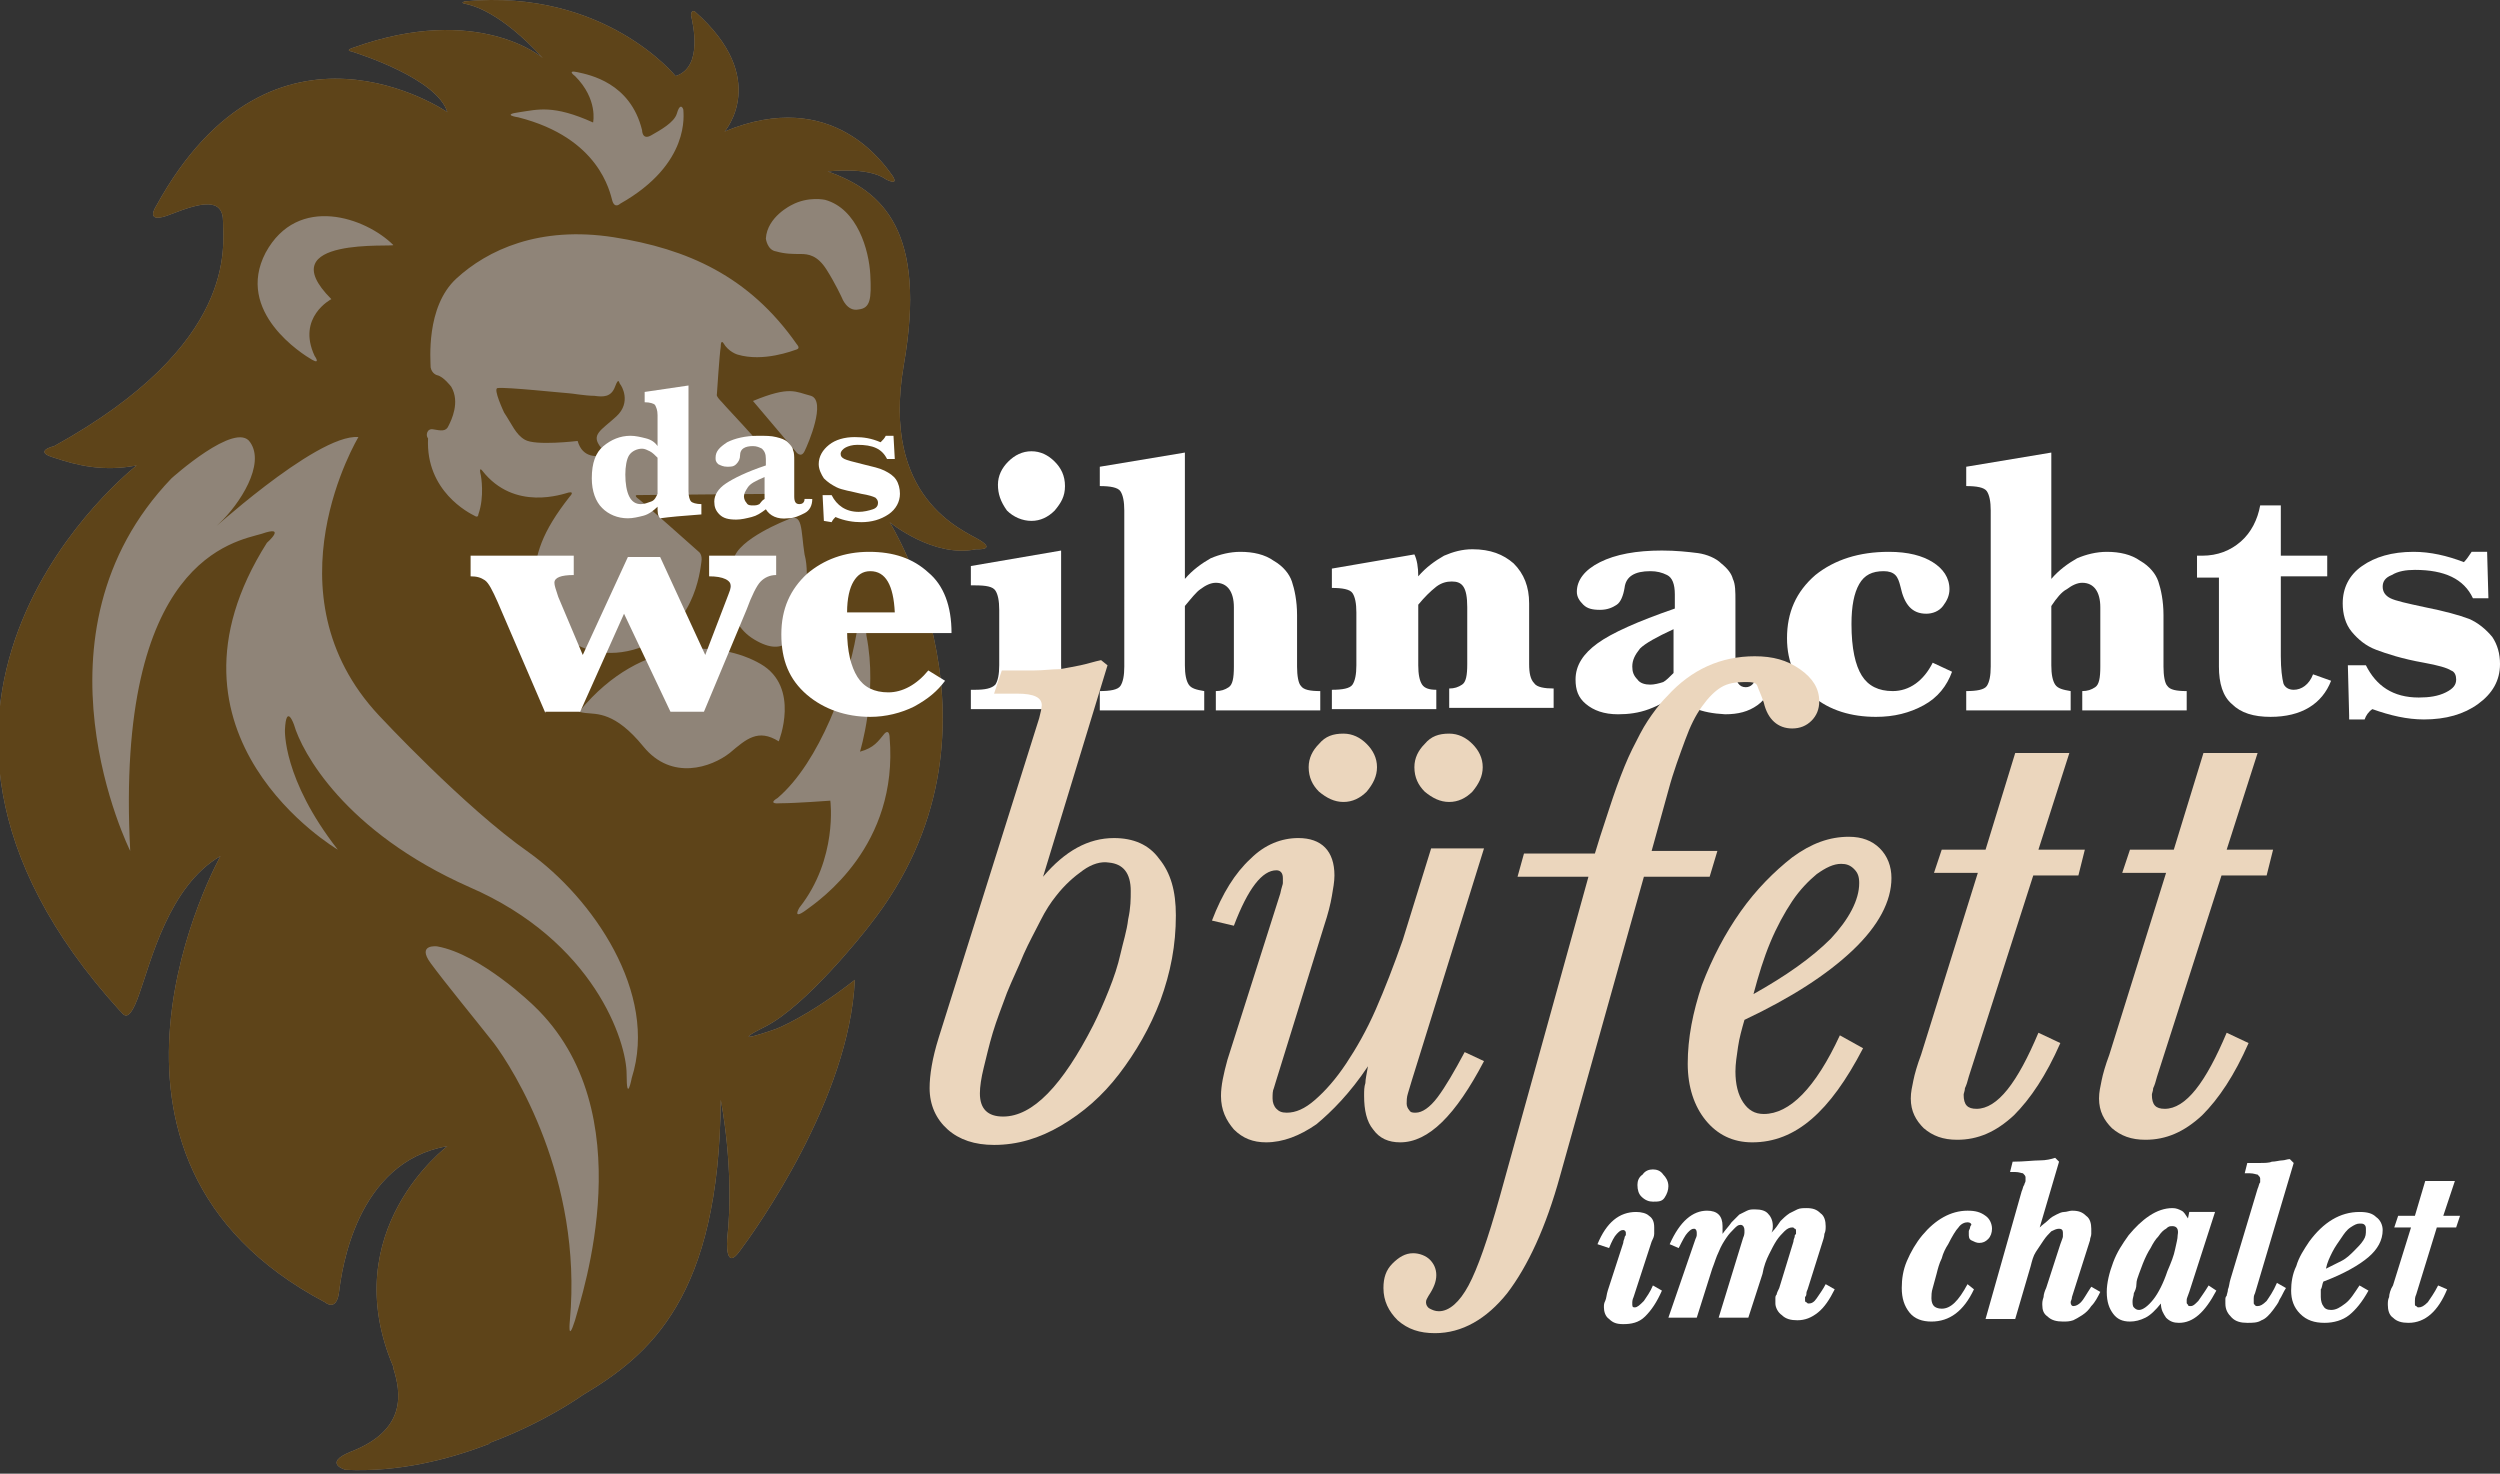 <svg xmlns="http://www.w3.org/2000/svg" xmlns:xlink="http://www.w3.org/1999/xlink" id="Ebene_1" x="0px" y="0px" width="193.9px" height="114.3px" viewBox="0 0 193.9 114.3" style="enable-background:new 0 0 193.9 114.3;" xml:space="preserve"><rect x="0" y="0" width="193.9" height="114.3" fill="#333333" stroke="none"/> <style type="text/css"> .st0{opacity:0.5;} .st1{fill:#EBD6BD;} .st2{fill:#895500;} .st3{fill:#FFFFFF;} </style> <g class="st0"> <g> <path class="st1" d="M76,41.9c-1.3-0.8-7.7-3.2-5.9-13.6c1.8-10.3-1.6-13.5-5.9-15c0,0,3.1-0.4,4.5,0.6c0,0,1.1,0.6,0.5-0.3 c-0.6-0.8-4.6-6.9-13-3.4c0,0,3.6-4.1-2.3-9.3c0,0-0.3-0.2-0.3,0.3c0.1,0.5,1,4-1.2,4.7c0,0-5.5-6.8-16.3-5.8c0,0-0.5,0.1,0,0.2 s2.7,0.6,6,4.2c0,0-5-4.3-14.7-0.8c0,0-0.7,0.2-0.1,0.3c0.6,0.2,6.6,2.1,7.4,4.7c0,0-13.5-9.3-22.6,7.3c0,0-1,1.5,1.2,0.6 c2.3-0.9,4-1.3,4,0.6c0,1.9,1.2,9.5-13.1,17.4c0,0-1.7,0.4,0,0.9c1.8,0.6,3.8,1.1,6.4,0.6c0,0-23.3,18.1-1.3,42.3 c0.2,0.1,0.6,1.3,1.5-1.3c0.9-2.5,2.3-8.4,6.3-10.7c0,0-13.1,23.4,8.1,34.6c0,0,0.9,0.8,1.1-0.8s1.3-10.1,8.4-11.3 c0,0-8.7,6.5-4.2,17.1c0,0,0,0.1,0,0.1c0.6,1.9,1.1,4.8-3.3,6.5c-2.2,0.9-0.4,1.4-0.4,1.4c4.1,0.2,8-0.8,11.1-2c0,0,0,0,0,0 l0.1-0.1c4.3-1.6,7.2-3.7,7.2-3.7c5.2-3.1,10.6-7.6,10.7-22.9c0,0,1.1,5.4,0.5,10.8c0,0-0.2,2.6,1,0.9c1.2-1.6,8.5-11.8,8.9-21 c-3.7,2.9-6.1,3.8-6.1,3.8s-4.2,1.5-0.8-0.2c3.1-1.6,7.5-7.1,8.1-7.9C79.2,56.8,69,40.5,69,40.5s3.4,2.8,6.7,2.1 C75.7,42.6,77.3,42.7,76,41.9z"></path> </g> <g> <path class="st2" d="M40.7,34.1c0.8,0.5,4.1,0.1,4.1,0.1c0.4,1.4,1.6,1.2,2,1.1c0.5-0.1-0.2-0.6-0.2-0.6c-0.8-1,0-1.3,1.2-2.4 c1.2-1.1,0.4-2.4,0.3-2.5C48,29.7,48,29.2,47.7,30c-0.3,0.8-0.9,0.8-1.6,0.7c-0.7,0-1.8-0.2-2-0.2c-0.2,0-4.9-0.5-5.5-0.4 c-0.4,0,0.5,1.9,0.5,1.9C39.7,32.9,40,33.7,40.7,34.1z"></path> <path class="st2" d="M76,41.9c-1.3-0.8-7.7-3.2-5.9-13.6c1.8-10.3-1.6-13.5-5.9-15c0,0,3.1-0.4,4.5,0.6c0,0,1.1,0.6,0.5-0.3 c-0.6-0.8-4.6-6.9-13-3.4c0,0,3.6-4.1-2.3-9.3c0,0-0.3-0.2-0.3,0.3c0.1,0.5,1,4-1.2,4.7c0,0-5.5-6.8-16.3-5.8c0,0-0.5,0.1,0,0.2 s2.7,0.6,6,4.2c0,0-5-4.3-14.7-0.8c0,0-0.7,0.2-0.1,0.3c0.6,0.2,6.6,2.1,7.4,4.7c0,0-13.5-9.3-22.6,7.3c0,0-1,1.5,1.2,0.6 c2.3-0.9,4-1.3,4,0.6c0,1.9,1.2,9.5-13.1,17.4c0,0-1.7,0.4,0,0.9c1.8,0.6,3.8,1.1,6.4,0.6c0,0-23.3,18.1-1.3,42.3 c0.2,0.1,0.6,1.3,1.5-1.3c0.9-2.5,2.3-8.4,6.3-10.7c0,0-13.1,23.4,8.1,34.6c0,0,0.9,0.8,1.1-0.8s1.3-10.1,8.4-11.3 c0,0-8.7,6.5-4.2,17.1c0,0,0,0.1,0,0.1c0.6,1.9,1.1,4.8-3.3,6.5c-2.2,0.9-0.4,1.4-0.4,1.4c4.1,0.2,8-0.8,11.1-2c0,0,0,0,0,0 l0.1-0.1c4.3-1.6,7.2-3.7,7.2-3.7c5.2-3.1,10.6-7.6,10.7-22.9c0,0,1.1,5.4,0.5,10.8c0,0-0.2,2.6,1,0.9c1.2-1.6,8.5-11.8,8.9-21 c-3.7,2.9-6.1,3.8-6.1,3.8s-4.2,1.5-0.8-0.2c3.1-1.6,7.5-7.1,8.1-7.9C79.2,56.8,69,40.5,69,40.5s3.4,2.8,6.7,2.1 C75.7,42.6,77.3,42.7,76,41.9z M61.4,15.9c1.3-0.7,2.6-0.4,2.6-0.4c2.5,0.7,3.4,3.9,3.5,5.8c0.1,1.9,0,2.6-0.9,2.7 c-0.9,0.2-1.3-0.9-1.3-0.9s-0.5-1.1-1.2-2.2c-0.7-1.1-1.4-1.2-2-1.2c-0.6,0-1.2,0-1.9-0.2c-0.7-0.1-0.8-1-0.8-1 C59.5,16.8,61.4,15.9,61.4,15.9z M62.4,35c-0.3,0.6-0.7,0-0.7,0l-3.3-3.9c2.9-1.2,3.3-0.7,4.5-0.4C64.1,31.1,62.7,34.4,62.4,35z M61.9,48.4c-0.3,0.8-0.9,2.7-3.4,1.2s-1.9-4.6-1.6-6.2c0.3-1.6,4.2-3.1,4.2-3.1c1.2-0.6,1,0.8,1.3,2.7 C62.9,44.8,62.2,47.6,61.9,48.4z M40.3,8.7c1.4-0.2,2.6-0.6,5.7,0.8c0,0,0.4-1.8-1.4-3.6c0,0-0.7-0.5,0.2-0.3 c0.9,0.2,4.1,0.8,5,4.5c0,0,0,0.8,0.7,0.4c0.7-0.4,1.8-1,2-1.7s0.4-0.6,0.5-0.3c0,0.3,0.6,4.2-4.9,7.3c0,0-0.4,0.4-0.6-0.2 c-0.2-0.7-1-4.9-7.3-6.5C40.2,9.1,38.8,8.9,40.3,8.7z M33.6,33.3c0.6,0.1,1,0.2,1.2-0.3c0.2-0.4,0.9-1.8,0.2-3 c0,0-0.6-0.8-1.1-0.9c0,0-0.4-0.1-0.5-0.6c0-0.5-0.4-4.7,2-6.9c2.4-2.2,6.4-4.1,12.2-3.2c5.7,0.9,10.5,3,14.2,8.3 c0,0,0.3,0.3,0,0.4s-2.6,1-4.6,0.4c0,0-0.7-0.2-1.1-0.9c0,0-0.2-0.3-0.2,0.3c-0.1,0.6-0.3,3.7-0.3,3.7s-0.1,0.1,0.4,0.6 c0.4,0.5,4.6,4.8,5,6c0,0,0.6,1.1-0.4,1.1c-1.1,0-11.2,0.1-11.2,0.1s-0.2,0,0,0.2c0.2,0.1,4.8,4.2,4.8,4.2s0.3,0.2,0.2,0.8 c-0.1,0.6-0.5,5.5-5.3,6.8c-4.8,1.3-7.8-3-7.7-5.2s0.6-3.9,2.8-6.7c0,0,0.4-0.4-0.1-0.3c-0.4,0.1-4.2,1.5-6.7-1.7 c0,0-0.3-0.4-0.1,0.4c0,0,0.3,1.6-0.2,3c0,0,0,0.3-0.3,0.1c-0.4-0.2-3.8-1.9-3.6-6C33,33.8,33.1,33.2,33.6,33.3z M20.6,19.6 c2.5-4.6,7.8-2.7,9.9-0.6c0.2,0.2-9.7-0.7-4.8,4.2c0,0-2.7,1.4-1.3,4.4c0,0,0.5,0.7-0.2,0.3C23.5,27.5,18.2,24.2,20.6,19.6z M44.6,102.4c-0.6,1.9-0.4,0-0.4,0c1-11-4.4-19.5-5.9-21.5c-1.5-1.9-3.8-4.7-4.9-6.2c-1.1-1.5,0.5-1.3,0.5-1.3 c3.4,0.6,7.5,4.6,7.5,4.6C50,86.2,45.1,100.5,44.6,102.4z M49,83.6c0,0-0.4,2.1-0.4-0.3c0-2.5-2.5-10.3-12.2-14.5 c-9.7-4.3-13-10.5-13.6-12.6c0,0-0.6-1.7-0.7,0.4c0,0-0.2,3.8,4.1,9.3c0,0-15-8.8-5.5-23.8c0,0,1.6-1.4-0.4-0.7 c-2,0.6-11.4,1.9-10.2,24.6c0,0-8.4-16.8,3.2-28.9c0,0,5-4.5,6.1-2.8c1.2,1.7-0.8,4.8-2.4,6.3c-1.6,1.5,7.5-7,10.8-6.7 c0,0-7.3,12.1,1.6,21.6c0,0,6.6,7.1,11.6,10.6C45.9,69.6,51.1,77,49,83.6z M56.6,58.4c-1.4,1.1-4.5,2.2-6.7-0.5 c-2.2-2.7-3.6-2.5-4.5-2.6c-0.8-0.1-0.4-0.2-0.4-0.2c4.8-5.8,10.9-5.4,14-3.6c3.1,1.8,1.4,6,1.4,6C58.8,56.5,57.9,57.3,56.6,58.4z M69,57.2c0.7,8.4-5.4,12.6-6.5,13.4c-1.1,0.8-0.5-0.2-0.5-0.2c3-3.8,2.4-8.3,2.4-8.3s-2.7,0.2-3.8,0.2c-1.2,0.1-0.3-0.4-0.3-0.4 c3.3-2.8,5.5-9.1,6.1-12.6c0.6-3.5,0.8,0,0.8,0c0.9,4.5-0.5,9-0.5,9c1.1-0.3,1.4-0.8,1.9-1.4C69,56.5,69,57.2,69,57.2z"></path> </g> </g> <g> <path class="st3" d="M51,39.3c-0.3,0.3-0.7,0.6-1.1,0.7c-0.4,0.1-0.8,0.2-1.2,0.2c-0.8,0-1.5-0.3-2-0.8s-0.8-1.3-0.8-2.3 c0-1.2,0.3-2,0.9-2.5s1.3-0.8,2.1-0.8c0.4,0,0.8,0.1,1.2,0.2c0.4,0.1,0.7,0.3,0.9,0.6v-2.4c0-0.4-0.1-0.6-0.2-0.8 c-0.1-0.1-0.4-0.2-0.8-0.2v-0.8l3.4-0.5v8.2c0,0.4,0.1,0.7,0.2,0.8c0.1,0.1,0.4,0.2,0.8,0.2v0.8c-1.4,0.1-2.5,0.2-3.2,0.3 C51,40,51,39.7,51,39.3z M51,38.3v-2.8c-0.2-0.2-0.4-0.4-0.6-0.5c-0.2-0.1-0.4-0.2-0.6-0.2c-0.4,0-0.8,0.2-1,0.5 c-0.2,0.3-0.3,0.9-0.3,1.5c0,0.7,0.1,1.3,0.3,1.7c0.2,0.4,0.5,0.6,0.9,0.6c0.3,0,0.5-0.1,0.8-0.2C50.8,38.8,50.9,38.5,51,38.3z"></path> <path class="st3" d="M59.4,39.5c-0.4,0.3-0.7,0.5-1.1,0.6c-0.4,0.1-0.8,0.2-1.2,0.2c-0.6,0-1-0.1-1.3-0.4s-0.4-0.6-0.4-1 c0-0.5,0.3-1,0.9-1.4c0.6-0.4,1.6-0.9,3.1-1.4v-0.5c0-0.4-0.1-0.6-0.3-0.8c-0.2-0.1-0.4-0.2-0.7-0.2c-0.6,0-1,0.2-1,0.7 c0,0.3-0.1,0.5-0.3,0.7c-0.2,0.2-0.4,0.2-0.7,0.2c-0.3,0-0.5-0.1-0.7-0.2c-0.2-0.2-0.2-0.3-0.2-0.5c0-0.5,0.3-0.8,0.9-1.2 c0.6-0.3,1.4-0.5,2.4-0.5c0.6,0,1,0,1.4,0.1c0.4,0.1,0.7,0.2,0.9,0.4c0.2,0.2,0.4,0.4,0.4,0.6c0.1,0.2,0.1,0.5,0.1,0.8v2.8 c0,0.4,0.1,0.6,0.4,0.6c0.2,0,0.4-0.1,0.4-0.4H63c0,0.5-0.2,0.9-0.6,1.1c-0.4,0.2-0.8,0.4-1.3,0.4C60.3,40.3,59.7,40,59.4,39.5z M59.3,38.7V37c-0.7,0.3-1.1,0.5-1.3,0.8c-0.2,0.3-0.3,0.5-0.3,0.7c0,0.2,0.1,0.4,0.2,0.5c0.1,0.2,0.3,0.2,0.5,0.2s0.3,0,0.5-0.1 C59,39,59.1,38.8,59.3,38.7z"></path> <path class="st3" d="M63.9,40.4l-0.1-2h0.7c0.4,0.8,1.1,1.3,2.1,1.3c0.4,0,0.8-0.1,1.1-0.2c0.3-0.1,0.4-0.3,0.4-0.5 c0-0.2-0.1-0.3-0.2-0.4c-0.2-0.1-0.5-0.2-1.1-0.3c-0.8-0.2-1.5-0.3-1.9-0.5s-0.7-0.4-1-0.7c-0.2-0.3-0.4-0.7-0.4-1.1 c0-0.6,0.3-1.1,0.8-1.5c0.5-0.4,1.2-0.6,2-0.6c0.7,0,1.3,0.1,2,0.4c0.2-0.2,0.3-0.3,0.4-0.5h0.6l0.1,1.8h-0.6 c-0.4-0.8-1.1-1.1-2.3-1.1c-0.4,0-0.7,0.1-0.9,0.2c-0.2,0.1-0.4,0.3-0.4,0.5s0.1,0.3,0.3,0.4c0.2,0.1,0.6,0.2,1.4,0.4 c0.8,0.2,1.3,0.3,1.7,0.5c0.4,0.2,0.7,0.4,0.9,0.7c0.2,0.3,0.3,0.7,0.3,1.1c0,0.6-0.3,1.2-0.9,1.6c-0.6,0.4-1.3,0.6-2.1,0.6 c-0.6,0-1.3-0.1-2-0.4c-0.1,0.1-0.2,0.2-0.3,0.4L63.9,40.4L63.9,40.4z"></path> </g> <g> <path class="st3" d="M123.9,96.5c0.7-1.7,1.7-2.5,3-2.5c0.4,0,0.8,0.1,1,0.3c0.3,0.2,0.4,0.5,0.4,0.9c0,0.2,0,0.3,0,0.5 c0,0.2-0.1,0.4-0.2,0.6l-1.4,4.3c-0.1,0.2-0.1,0.4-0.1,0.4c0,0,0,0.1,0,0.2c0,0.2,0.1,0.2,0.2,0.2c0.2,0,0.4-0.2,0.7-0.5 c0.2-0.3,0.5-0.7,0.7-1.2l0.7,0.4c-0.4,0.9-0.8,1.5-1.3,2s-1.1,0.6-1.7,0.6c-0.5,0-0.8-0.1-1.1-0.4c-0.3-0.2-0.4-0.6-0.4-0.9 c0-0.2,0-0.3,0.1-0.5s0.1-0.5,0.2-0.8l1.2-3.7c0-0.2,0.1-0.3,0.1-0.4c0-0.1,0.1-0.2,0.1-0.2c0,0,0-0.1,0-0.1c0,0,0-0.1,0-0.1 c0-0.1-0.1-0.2-0.2-0.2c-0.2,0-0.3,0.1-0.5,0.3c-0.2,0.2-0.4,0.6-0.6,1.1L123.9,96.5z M128.2,90.7c0.3,0,0.6,0.1,0.8,0.4 c0.2,0.2,0.4,0.5,0.4,0.9c0,0.3-0.1,0.6-0.3,0.9s-0.5,0.3-0.9,0.3c-0.3,0-0.6-0.1-0.9-0.4c-0.2-0.2-0.3-0.5-0.3-0.9 c0-0.3,0.1-0.6,0.4-0.8C127.6,90.8,127.9,90.7,128.2,90.7z"></path> <path class="st3" d="M131.5,96.1c0.1-0.2,0.1-0.3,0.1-0.3c0,0,0-0.1,0-0.2c0-0.2-0.1-0.3-0.2-0.3c-0.2,0-0.3,0.1-0.5,0.3 c-0.2,0.2-0.4,0.6-0.7,1.2l-0.7-0.3c0.8-1.8,1.8-2.6,2.9-2.6c0.8,0,1.2,0.4,1.2,1.2c0,0.1,0,0.2,0,0.3s0,0.2,0,0.3 c0.2-0.3,0.5-0.6,0.7-0.9c0.2-0.2,0.4-0.4,0.6-0.6c0.2-0.1,0.4-0.2,0.6-0.3c0.2-0.1,0.4-0.1,0.6-0.1c0.5,0,0.8,0.1,1,0.3 c0.2,0.2,0.4,0.5,0.4,1c0,0.1,0,0.3-0.1,0.5c0.3-0.3,0.5-0.6,0.7-0.9c0.2-0.2,0.4-0.4,0.7-0.6c0.2-0.1,0.4-0.2,0.6-0.3 c0.2-0.1,0.5-0.1,0.7-0.1c0.5,0,0.8,0.1,1.1,0.4c0.3,0.2,0.4,0.6,0.4,1c0,0.2,0,0.4-0.1,0.6c0,0.2-0.1,0.5-0.2,0.8l-1.1,3.5 c-0.1,0.2-0.1,0.3-0.1,0.4c0,0.1-0.1,0.2-0.1,0.2c0,0.1,0,0.1,0,0.1c0,0,0,0.1,0,0.1c0,0.1,0,0.2,0.1,0.2c0.1,0.1,0.1,0.1,0.2,0.1 c0.2,0,0.4-0.1,0.6-0.4c0.2-0.3,0.5-0.7,0.7-1.1l0.7,0.4c-0.4,0.8-0.8,1.4-1.3,1.8c-0.5,0.4-1,0.6-1.6,0.6c-0.5,0-0.9-0.1-1.2-0.4 c-0.3-0.2-0.5-0.6-0.5-0.9c0-0.1,0-0.2,0-0.2c0-0.1,0-0.1,0-0.2c0-0.1,0-0.2,0.1-0.3c0-0.1,0.1-0.3,0.2-0.5l1.1-3.6 c0-0.2,0.1-0.3,0.1-0.4c0-0.1,0-0.1,0.1-0.2c0,0,0-0.1,0-0.1c0,0,0-0.1,0-0.1c0-0.1,0-0.2-0.1-0.2c-0.1-0.1-0.1-0.1-0.2-0.1 c-0.2,0-0.4,0.1-0.6,0.3c-0.2,0.2-0.4,0.4-0.6,0.7c-0.2,0.3-0.4,0.7-0.6,1.1c-0.2,0.4-0.4,0.9-0.5,1.5l-1.1,3.4h-2.3l1.9-6.2 c0.1-0.2,0.1-0.4,0.1-0.4c0,0,0-0.1,0-0.2c0-0.2-0.1-0.4-0.3-0.4c-0.2,0-0.3,0.1-0.5,0.3c-0.2,0.2-0.4,0.4-0.6,0.7 c-0.2,0.3-0.4,0.6-0.6,1.1c-0.2,0.4-0.3,0.8-0.5,1.3l-1.2,3.8h-2.2L131.5,96.1z"></path> <path class="st3" d="M153.1,100c-0.8,1.7-1.9,2.5-3.3,2.5c-0.7,0-1.3-0.2-1.7-0.7c-0.4-0.5-0.6-1.1-0.6-1.9c0-0.7,0.1-1.4,0.4-2.1 c0.3-0.7,0.7-1.4,1.2-2c1-1.2,2.2-1.9,3.5-1.9c0.6,0,1,0.1,1.4,0.4c0.3,0.2,0.5,0.6,0.5,1c0,0.3-0.1,0.6-0.3,0.8 c-0.2,0.2-0.4,0.3-0.7,0.3c-0.2,0-0.4-0.1-0.6-0.2c-0.2-0.1-0.2-0.3-0.2-0.5c0-0.1,0-0.2,0-0.2c0-0.1,0.1-0.2,0.1-0.3 c0-0.1,0.1-0.2,0.1-0.2c0-0.1-0.1-0.2-0.3-0.2c-0.2,0-0.5,0.1-0.7,0.4c-0.2,0.2-0.5,0.7-0.8,1.3c-0.2,0.3-0.4,0.7-0.5,1.1 c-0.2,0.4-0.3,0.8-0.4,1.2c-0.1,0.4-0.2,0.7-0.3,1.1c-0.1,0.3-0.1,0.6-0.1,0.8c0,0.3,0.1,0.5,0.2,0.6c0.1,0.1,0.3,0.2,0.6,0.2 c0.7,0,1.3-0.6,2-1.9L153.1,100z"></path> <path class="st3" d="M156.8,92.4c0.1-0.2,0.1-0.4,0.2-0.5c0-0.1,0.1-0.2,0.1-0.3c0-0.1,0-0.1,0-0.2c0,0,0-0.1,0-0.1 c0-0.1-0.1-0.2-0.2-0.3c-0.1,0-0.3-0.1-0.6-0.1h-0.4l0.2-0.8c0.9,0,1.6-0.1,2.1-0.1c0.5,0,0.9-0.1,1.2-0.2l0.3,0.3l-1.5,5.1 c0.2-0.2,0.5-0.4,0.7-0.6c0.2-0.2,0.4-0.3,0.6-0.4c0.2-0.1,0.4-0.2,0.6-0.2c0.2,0,0.4-0.1,0.6-0.1c0.5,0,0.8,0.1,1.1,0.4 c0.3,0.2,0.4,0.6,0.4,1c0,0.1,0,0.3,0,0.4c0,0.2-0.1,0.3-0.1,0.5l-1.4,4.4c0,0.2-0.1,0.3-0.1,0.4c0,0.2,0.1,0.3,0.2,0.3 c0.2,0,0.4-0.1,0.6-0.3c0.2-0.2,0.4-0.6,0.8-1.2l0.7,0.4c-0.2,0.4-0.4,0.8-0.7,1.1c-0.2,0.3-0.4,0.5-0.7,0.7s-0.5,0.3-0.7,0.4 c-0.3,0.1-0.5,0.1-0.8,0.1c-0.5,0-0.9-0.1-1.2-0.4c-0.3-0.2-0.4-0.5-0.4-0.9c0-0.2,0-0.3,0.1-0.6c0-0.2,0.1-0.5,0.2-0.7l1.1-3.4 c0.1-0.3,0.2-0.5,0.2-0.6c0-0.1,0-0.2,0-0.3c0-0.2-0.1-0.3-0.3-0.3c-0.2,0-0.4,0.1-0.6,0.2c-0.2,0.2-0.4,0.4-0.6,0.7 c-0.2,0.3-0.4,0.6-0.6,0.9c-0.2,0.3-0.3,0.7-0.4,1.1l-1.2,4.1h-2.3L156.8,92.4z"></path> <path class="st3" d="M169.8,100.2c-0.1,0.3-0.2,0.5-0.2,0.6c0,0.1,0,0.2,0,0.2c0,0.1,0,0.1,0.1,0.2c0,0.1,0.1,0.1,0.2,0.1 c0.2,0,0.3-0.1,0.6-0.4c0.2-0.3,0.5-0.7,0.8-1.2l0.6,0.4c-0.9,1.7-1.8,2.5-2.9,2.5c-0.4,0-0.7-0.1-1-0.4c-0.2-0.3-0.4-0.6-0.4-1.1 c-0.4,0.5-0.8,0.9-1.2,1.1s-0.8,0.3-1.2,0.3c-0.6,0-1-0.2-1.3-0.6c-0.3-0.4-0.5-0.9-0.5-1.7c0-0.7,0.2-1.5,0.5-2.3 c0.3-0.8,0.7-1.4,1.2-2.1c0.5-0.6,1-1.1,1.6-1.5c0.6-0.4,1.2-0.6,1.8-0.6c0.3,0,0.5,0.1,0.7,0.2c0.2,0.1,0.3,0.3,0.5,0.6l0.1-0.5h2 L169.8,100.2z M168.5,95.1c-0.2,0-0.3,0-0.5,0.2c-0.2,0.1-0.4,0.3-0.6,0.6c-0.2,0.2-0.4,0.5-0.6,0.9c-0.2,0.3-0.4,0.7-0.6,1.2 c-0.1,0.3-0.2,0.5-0.3,0.8c-0.1,0.3-0.2,0.5-0.2,0.8s-0.1,0.5-0.2,0.7c0,0.2-0.1,0.4-0.1,0.6c0,0.2,0,0.4,0.1,0.5 c0.1,0.1,0.2,0.2,0.4,0.2c0.3,0,0.7-0.3,1.1-0.8c0.4-0.5,0.8-1.3,1.1-2.2c0.3-0.7,0.5-1.2,0.6-1.7s0.2-0.8,0.2-1.1 C169,95.3,168.8,95.1,168.5,95.1z"></path> <path class="st3" d="M174.9,100.3c-0.1,0.2-0.1,0.3-0.1,0.4c0,0.1,0,0.2,0,0.3c0,0.1,0,0.2,0.1,0.2c0,0.1,0.1,0.1,0.2,0.1 c0.2,0,0.4-0.1,0.7-0.4c0.2-0.3,0.5-0.7,0.8-1.4l0.7,0.4c-0.2,0.3-0.3,0.6-0.5,0.9c-0.1,0.3-0.3,0.5-0.5,0.8 c-0.3,0.4-0.6,0.7-0.9,0.8c-0.3,0.2-0.7,0.2-1.1,0.2c-0.5,0-0.9-0.1-1.2-0.4c-0.3-0.3-0.5-0.6-0.5-1.1c0-0.1,0-0.2,0-0.3 c0-0.1,0-0.2,0.1-0.3c0-0.1,0.1-0.3,0.1-0.5c0.1-0.2,0.1-0.5,0.2-0.8l2.1-7c0.1-0.2,0.1-0.4,0.2-0.5c0-0.1,0-0.2,0-0.3 c0-0.1-0.1-0.2-0.2-0.3c-0.1,0-0.3-0.1-0.6-0.1h-0.4l0.2-0.8c0.3,0,0.7,0,1,0c0.3,0,0.7,0,0.9-0.1c0.3,0,0.6-0.1,0.8-0.1 c0.2,0,0.4-0.1,0.6-0.1l0.3,0.3L174.9,100.3z"></path> <path class="st3" d="M183.7,100.1c-0.5,0.9-1,1.5-1.5,1.9c-0.5,0.4-1.2,0.6-1.9,0.6c-0.8,0-1.4-0.2-1.9-0.7 c-0.5-0.5-0.7-1.1-0.7-1.8c0-0.6,0.1-1.3,0.4-1.9c0.2-0.7,0.6-1.3,1-1.9c1.1-1.5,2.4-2.3,3.9-2.3c0.6,0,1,0.1,1.3,0.4 c0.3,0.2,0.5,0.6,0.5,1c0,0.8-0.4,1.5-1.1,2.1c-0.7,0.6-1.9,1.3-3.5,1.9c-0.1,0.2-0.1,0.5-0.2,0.6c0,0.2,0,0.4,0,0.6 c0,0.3,0.1,0.6,0.2,0.7c0.1,0.2,0.3,0.3,0.6,0.3c0.4,0,0.7-0.2,1.1-0.5c0.4-0.3,0.7-0.8,1.1-1.4L183.7,100.1z M180.4,98.4 c0.4-0.2,0.8-0.4,1.2-0.6c0.4-0.2,0.7-0.5,1-0.8c0.3-0.3,0.5-0.5,0.7-0.8c0.2-0.3,0.2-0.5,0.2-0.8c0-0.2,0-0.3-0.1-0.4 c-0.1-0.1-0.2-0.1-0.4-0.1c-0.2,0-0.4,0.1-0.7,0.3c-0.3,0.2-0.5,0.5-0.7,0.8c-0.2,0.3-0.5,0.7-0.7,1.1 C180.7,97.5,180.5,97.9,180.4,98.4z"></path> <path class="st3" d="M187.4,100.4c-0.1,0.2-0.1,0.4-0.1,0.5c0,0.1,0,0.2,0,0.2c0,0.1,0,0.2,0.1,0.2c0.1,0.1,0.1,0.1,0.2,0.1 c0.2,0,0.4-0.1,0.7-0.4c0.2-0.3,0.5-0.7,0.8-1.3l0.7,0.3c-0.7,1.7-1.7,2.6-3,2.6c-0.5,0-0.9-0.1-1.2-0.4c-0.3-0.2-0.4-0.6-0.4-1 c0-0.2,0-0.4,0.1-0.6c0-0.2,0.1-0.6,0.3-0.9l1.4-4.5h-1.3l0.3-0.9h1.3l0.8-2.7h2.3l-0.9,2.7h1.3l-0.3,0.9H189L187.4,100.4z"></path> </g> <g> <g> <path class="st3" d="M42.3,55.3l-3.7-8.6c-0.4-0.9-0.7-1.5-1-1.7c-0.3-0.2-0.6-0.3-1.1-0.3v-1.6h8v1.5c-1,0-1.5,0.2-1.5,0.6 c0,0.2,0.1,0.5,0.3,1.1l1.9,4.5l3.5-7.6h2.5l3.5,7.6l1.8-4.7c0.1-0.3,0.2-0.5,0.2-0.6c0-0.5-0.6-0.8-1.7-0.8v-1.6h5.2v1.5 c-0.5,0-0.9,0.2-1.2,0.5s-0.7,1.1-1.1,2.2l-3.3,7.9H52l-3.6-7.6L45,55.2h-2.7V55.3z"></path> <path class="st3" d="M65.7,48.9c0,1.6,0.3,2.8,0.8,3.6c0.5,0.8,1.3,1.2,2.4,1.2s2.2-0.6,3.1-1.7l1.3,0.8c-0.6,0.8-1.3,1.4-2.4,2 c-1,0.5-2.2,0.8-3.4,0.8c-1.9,0-3.6-0.6-4.9-1.7c-1.4-1.2-2-2.7-2-4.7c0-2,0.7-3.5,2-4.7c1.3-1.1,2.9-1.7,4.8-1.7s3.4,0.5,4.6,1.6 c1.2,1,1.8,2.6,1.8,4.7h-8.1V48.9z M65.7,47.5h3.7c-0.1-2.1-0.7-3.2-1.9-3.2c-0.6,0-1,0.3-1.3,0.8C65.9,45.6,65.7,46.4,65.7,47.5z "></path> <path class="st3" d="M82.3,42.7v8.9c0,0.7,0.1,1.2,0.3,1.5c0.2,0.3,0.8,0.4,1.6,0.4V55h-8.9v-1.5h0.3c0.8,0,1.3-0.1,1.6-0.4 c0.2-0.3,0.3-0.8,0.3-1.5v-4.3c0-0.7-0.1-1.2-0.3-1.5c-0.2-0.3-0.7-0.4-1.6-0.4h-0.3v-1.5L82.3,42.7z M77.4,37.6 c0-0.7,0.3-1.3,0.8-1.8S79.3,35,80,35c0.7,0,1.3,0.3,1.8,0.8s0.8,1.1,0.8,1.9s-0.3,1.3-0.8,1.9c-0.5,0.5-1.1,0.8-1.8,0.8 c-0.7,0-1.4-0.3-1.9-0.8C77.6,38.9,77.4,38.3,77.4,37.6z"></path> <path class="st3" d="M91.9,47v4.6c0,0.7,0.1,1.2,0.3,1.5c0.2,0.3,0.6,0.4,1.2,0.5v1.5h-8.1v-1.5c0.8,0,1.4-0.1,1.6-0.4 c0.2-0.3,0.3-0.8,0.3-1.5V39.6c0-0.7-0.1-1.2-0.3-1.5c-0.2-0.3-0.8-0.4-1.6-0.4v-1.5l6.6-1.1v9.8c0.6-0.7,1.3-1.2,2-1.6 c0.7-0.3,1.5-0.5,2.3-0.5c1,0,1.9,0.2,2.6,0.7c0.7,0.4,1.2,1,1.4,1.6c0.2,0.6,0.4,1.5,0.4,2.6v4c0,0.7,0.1,1.3,0.3,1.5 c0.2,0.3,0.7,0.4,1.5,0.4v1.5h-8.1v-1.5c0.4,0,0.7-0.1,1-0.3c0.3-0.2,0.4-0.7,0.4-1.6v-4.6c0-1.2-0.5-1.9-1.4-1.9 c-0.4,0-0.8,0.2-1.2,0.5C92.8,45.9,92.4,46.4,91.9,47z"></path> <path class="st3" d="M110,46.9v4.7c0,0.7,0.1,1.2,0.3,1.5c0.2,0.3,0.6,0.4,1.1,0.4V55h-8.1v-1.5c0.8,0,1.4-0.1,1.6-0.4 s0.3-0.8,0.3-1.5v-4.1c0-0.7-0.1-1.2-0.3-1.5c-0.2-0.3-0.8-0.4-1.6-0.4v-1.5l6.4-1.1c0.2,0.4,0.3,1,0.3,1.7c0.6-0.7,1.3-1.2,2-1.6 c0.7-0.3,1.4-0.5,2.2-0.5c1.4,0,2.4,0.4,3.2,1.1c0.8,0.8,1.2,1.8,1.2,3.1v4.7c0,0.7,0.1,1.2,0.4,1.5c0.2,0.3,0.8,0.4,1.5,0.4v1.5 h-8.1v-1.5c0.4,0,0.7-0.1,1-0.3c0.3-0.2,0.4-0.7,0.4-1.6v-4.4c0-0.8-0.1-1.3-0.3-1.6c-0.2-0.3-0.5-0.4-0.9-0.4s-0.8,0.1-1.2,0.4 C110.9,45.9,110.5,46.3,110,46.9z"></path> <path class="st3" d="M130.1,53.8c-0.7,0.5-1.4,0.9-2.2,1.2c-0.8,0.3-1.6,0.4-2.4,0.4c-1.1,0-1.9-0.3-2.5-0.8s-0.8-1.1-0.8-1.9 c0-1.1,0.6-2,1.7-2.8s3.1-1.7,6-2.7v-1.1c0-0.8-0.2-1.3-0.6-1.5c-0.4-0.2-0.8-0.3-1.3-0.3c-1.2,0-1.9,0.4-2,1.3 c-0.1,0.6-0.3,1.1-0.6,1.3c-0.3,0.2-0.7,0.4-1.3,0.4c-0.6,0-1-0.1-1.3-0.4s-0.5-0.6-0.5-1c0-0.9,0.6-1.7,1.8-2.3 c1.2-0.6,2.8-0.9,4.8-0.9c1.1,0,2,0.1,2.8,0.2c0.7,0.1,1.4,0.4,1.8,0.8c0.5,0.4,0.8,0.8,0.9,1.2c0.2,0.4,0.2,1,0.2,1.7v5.5 c0,0.8,0.3,1.2,0.8,1.2c0.4,0,0.7-0.3,0.8-0.8h1.2c0,1-0.4,1.7-1.1,2.2s-1.5,0.7-2.5,0.7C131.9,55.3,130.7,54.8,130.1,53.8z M129.8,52.2v-3.4c-1.3,0.6-2.2,1.1-2.6,1.5c-0.4,0.5-0.6,0.9-0.6,1.4c0,0.4,0.1,0.7,0.4,1c0.2,0.3,0.6,0.4,1,0.4 c0.3,0,0.7-0.1,1-0.2C129.2,52.8,129.5,52.5,129.8,52.2z"></path> <path class="st3" d="M149.9,51.4l1.5,0.7c-0.4,1.1-1.1,2-2.2,2.6c-1.1,0.6-2.3,0.9-3.7,0.9c-1.9,0-3.6-0.5-4.9-1.6 c-1.3-1.1-2-2.6-2-4.5c0-2,0.7-3.6,2.2-4.9c1.5-1.2,3.4-1.8,5.7-1.8c1.5,0,2.6,0.3,3.4,0.8s1.3,1.2,1.3,2.1c0,0.5-0.2,0.9-0.5,1.3 c-0.3,0.4-0.8,0.6-1.3,0.6c-1.1,0-1.7-0.7-2-2.1c-0.1-0.4-0.2-0.7-0.4-0.9c-0.2-0.2-0.5-0.3-0.9-0.3c-0.9,0-1.5,0.3-1.9,1 c-0.4,0.7-0.6,1.7-0.6,3.1c0,1.9,0.3,3.2,0.8,4s1.3,1.2,2.4,1.2C148.1,53.6,149.2,52.8,149.9,51.4z"></path> <path class="st3" d="M159.1,47v4.6c0,0.7,0.1,1.2,0.3,1.5c0.2,0.3,0.6,0.4,1.2,0.5v1.5h-8.1v-1.5c0.8,0,1.4-0.1,1.6-0.4 s0.3-0.8,0.3-1.5V39.6c0-0.7-0.1-1.2-0.3-1.5s-0.8-0.4-1.6-0.4v-1.5l6.6-1.1v9.8c0.6-0.7,1.3-1.2,2-1.6c0.7-0.3,1.5-0.5,2.3-0.5 c1,0,1.9,0.2,2.6,0.7c0.7,0.4,1.2,1,1.4,1.6c0.2,0.6,0.4,1.5,0.4,2.6v4c0,0.7,0.1,1.3,0.3,1.5c0.2,0.3,0.7,0.4,1.5,0.4v1.5h-8.1 v-1.5c0.4,0,0.7-0.1,1-0.3c0.3-0.2,0.4-0.7,0.4-1.6v-4.6c0-1.2-0.5-1.9-1.4-1.9c-0.4,0-0.8,0.2-1.2,0.5 C159.9,45.9,159.5,46.4,159.1,47z"></path> <path class="st3" d="M176.9,44.7v6.2c0,1,0.1,1.7,0.2,2.1c0.1,0.3,0.4,0.5,0.8,0.5c0.6,0,1.2-0.4,1.5-1.2l1.4,0.5 c-0.7,1.8-2.3,2.8-4.7,2.8c-1.3,0-2.3-0.3-3-1c-0.7-0.6-1-1.6-1-2.9v-6.9h-1.7v-1.7h0.4c1.2,0,2.2-0.4,3-1.1 c0.8-0.7,1.3-1.7,1.5-2.8h1.6v3.9h3.6v1.6H176.9z"></path> <path class="st3" d="M182.2,55.5l-0.1-3.9h1.4c0.8,1.6,2.1,2.5,4.1,2.5c0.8,0,1.5-0.1,2.1-0.4s0.8-0.6,0.8-1 c0-0.3-0.1-0.6-0.4-0.7c-0.3-0.2-1-0.4-2.1-0.6c-1.7-0.3-2.9-0.7-3.7-1s-1.4-0.8-1.9-1.4c-0.5-0.6-0.7-1.4-0.7-2.2 c0-1.2,0.5-2.2,1.5-2.9c1-0.7,2.3-1.1,4-1.1c1.3,0,2.6,0.3,3.9,0.8c0.2-0.2,0.4-0.5,0.6-0.8h1.2l0.1,3.6h-1.2 c-0.7-1.5-2.2-2.2-4.5-2.2c-0.7,0-1.3,0.1-1.8,0.4c-0.5,0.2-0.7,0.5-0.7,0.9c0,0.4,0.2,0.7,0.6,0.9c0.4,0.2,1.3,0.4,2.7,0.7 c1.5,0.3,2.6,0.6,3.4,0.9c0.7,0.3,1.3,0.8,1.8,1.4c0.4,0.6,0.6,1.3,0.6,2.1c0,1.3-0.6,2.3-1.7,3.1c-1.1,0.8-2.5,1.2-4.2,1.2 c-1.3,0-2.6-0.3-4-0.8c-0.3,0.2-0.5,0.5-0.6,0.8h-1.2V55.5z"></path> </g> </g> <g> <path class="st1" d="M77.7,52c1,0,1.8,0,2.5,0c0.7,0,1.4-0.1,2-0.1c0.6-0.1,1.1-0.2,1.6-0.3c0.5-0.1,1.1-0.3,1.6-0.4l0.5,0.4 L80.9,68c1.7-2,3.5-3,5.5-3c1.5,0,2.7,0.5,3.5,1.6c0.9,1.1,1.3,2.5,1.3,4.4c0,2.3-0.4,4.4-1.2,6.6c-0.8,2.1-1.9,4-3.2,5.7 c-1.3,1.7-2.8,3-4.5,4c-1.7,1-3.4,1.5-5.2,1.5c-1.5,0-2.7-0.4-3.6-1.2c-0.9-0.8-1.4-1.9-1.4-3.2c0-1,0.2-2.3,0.7-3.9l7.8-24.8 c0.1-0.4,0.2-0.8,0.2-1c0-0.6-0.6-0.9-1.9-0.9h-1.8L77.7,52z M86,66.9c-0.6-0.1-1.3,0.1-2,0.6c-0.7,0.5-1.4,1.1-2.1,2 c-0.4,0.5-0.8,1.1-1.2,1.9s-0.9,1.7-1.3,2.6c-0.4,1-0.9,2-1.3,3c-0.4,1.1-0.8,2.1-1.1,3.1c-0.3,1-0.5,1.9-0.7,2.7 c-0.2,0.8-0.3,1.5-0.3,2c0,1.2,0.6,1.8,1.8,1.8c2.3,0,4.6-2.4,7-7.1c0.4-0.8,0.8-1.7,1.2-2.7c0.4-1,0.7-1.9,0.9-2.8 s0.5-1.8,0.6-2.7c0.2-0.9,0.2-1.6,0.2-2.2C87.7,67.7,87.1,67,86,66.9z"></path> <path class="st1" d="M109.5,83.8c-0.1,0.3-0.2,0.7-0.3,1c-0.1,0.3-0.1,0.6-0.1,0.8c0,0.2,0.1,0.4,0.2,0.5c0.1,0.2,0.3,0.2,0.5,0.2 c0.5,0,1.1-0.4,1.7-1.2c0.6-0.8,1.3-2,2.1-3.5l1.5,0.7c-2.2,4.2-4.3,6.3-6.5,6.3c-0.9,0-1.6-0.3-2.1-1c-0.5-0.6-0.7-1.5-0.7-2.6 c0-0.4,0-0.7,0.1-1c0-0.3,0.1-0.7,0.2-1.3c-1.4,2.1-2.8,3.5-4,4.5c-1.3,0.9-2.6,1.4-3.9,1.4c-1,0-1.8-0.3-2.5-1 c-0.6-0.7-1-1.5-1-2.6c0-0.8,0.2-1.7,0.5-2.8l4.1-12.9c0.1-0.5,0.2-0.7,0.2-0.8c0-0.1,0-0.2,0-0.4c0-0.4-0.2-0.6-0.5-0.6 c-1.1,0-2.2,1.4-3.3,4.3l-1.7-0.4c0.8-2.1,1.8-3.7,3-4.8c1.1-1.1,2.4-1.6,3.7-1.6c1.8,0,2.8,1,2.8,2.9c0,0.5-0.1,1-0.2,1.6 c-0.1,0.6-0.3,1.4-0.6,2.3l-3.5,11.3c-0.2,0.6-0.3,1-0.4,1.3c-0.1,0.2-0.1,0.5-0.1,0.8c0,0.3,0.1,0.6,0.3,0.8 c0.2,0.2,0.4,0.3,0.8,0.3c0.7,0,1.4-0.3,2.2-1s1.6-1.6,2.4-2.8c0.8-1.2,1.6-2.6,2.3-4.2c0.7-1.6,1.4-3.4,2.1-5.4l2.2-7.1h4.1 L109.5,83.8z M104.2,56.9c0.7,0,1.3,0.3,1.8,0.8c0.5,0.5,0.8,1.1,0.8,1.8c0,0.7-0.3,1.3-0.8,1.9c-0.5,0.5-1.1,0.8-1.8,0.8 c-0.7,0-1.3-0.3-1.9-0.8c-0.5-0.5-0.8-1.1-0.8-1.9c0-0.7,0.3-1.3,0.8-1.8C102.8,57.1,103.4,56.9,104.2,56.9z M112.4,56.9 c0.7,0,1.3,0.3,1.8,0.8c0.5,0.5,0.8,1.1,0.8,1.8c0,0.7-0.3,1.3-0.8,1.9c-0.5,0.5-1.1,0.8-1.8,0.8c-0.7,0-1.3-0.3-1.9-0.8 c-0.5-0.5-0.8-1.1-0.8-1.9c0-0.7,0.3-1.3,0.8-1.8C111,57.1,111.6,56.9,112.4,56.9z"></path> <path class="st1" d="M132.6,68h-5.1l-6.5,23.2c-1.1,4-2.5,7-4.1,9.1c-1.6,2-3.5,3.1-5.6,3.1c-1.2,0-2.1-0.3-2.9-1 c-0.7-0.7-1.1-1.5-1.1-2.5c0-0.8,0.2-1.4,0.7-1.9c0.5-0.5,1-0.8,1.6-0.8c0.5,0,1,0.2,1.3,0.5c0.3,0.3,0.5,0.7,0.5,1.2 c0,0.5-0.2,1-0.6,1.6c-0.1,0.2-0.2,0.3-0.2,0.5c0,0.2,0.1,0.4,0.3,0.5c0.2,0.1,0.4,0.2,0.7,0.2c0.8,0,1.6-0.7,2.3-2 c0.7-1.3,1.5-3.6,2.4-6.8l6.9-24.9h-5.5l0.5-1.8h5.5l0.4-1.3c0.5-1.5,0.9-2.8,1.3-3.9c0.4-1.1,0.8-2.1,1.2-2.9 c0.4-0.8,0.8-1.6,1.2-2.2c0.4-0.6,0.9-1.3,1.5-1.9c1.9-2.1,4.2-3.1,6.8-3.1c1.4,0,2.5,0.3,3.5,1c1,0.7,1.5,1.5,1.5,2.5 c0,0.6-0.2,1.1-0.6,1.5c-0.4,0.4-0.9,0.6-1.5,0.6c-1.1,0-1.9-0.7-2.2-2c-0.2-0.6-0.4-1-0.5-1.3s-0.5-0.3-1-0.3 c-0.7,0-1.3,0.1-1.8,0.4c-0.5,0.3-1,0.8-1.5,1.5c-0.5,0.7-0.9,1.5-1.3,2.6c-0.4,1.1-0.9,2.4-1.3,3.9l-1.3,4.7h5.1L132.6,68z"></path> <path class="st1" d="M144.5,81.3c-1.3,2.5-2.6,4.3-4,5.5c-1.4,1.2-2.9,1.8-4.6,1.8c-1.5,0-2.7-0.6-3.6-1.7 c-0.9-1.1-1.4-2.6-1.4-4.4c0-2,0.4-4,1.1-6.1c0.8-2.1,1.8-4,3-5.7c1.2-1.7,2.6-3.1,4-4.2c1.5-1.1,2.9-1.6,4.4-1.6 c1,0,1.8,0.3,2.4,0.9c0.6,0.6,0.9,1.4,0.9,2.3c0,1.8-1,3.7-3,5.6s-4.8,3.7-8.4,5.4c-0.2,0.7-0.4,1.4-0.5,2.1 c-0.1,0.7-0.2,1.3-0.2,1.9c0,1,0.2,1.8,0.6,2.4c0.4,0.6,0.9,0.9,1.6,0.9c2,0,4-2,5.9-6.1L144.5,81.3z M136,77.1 c2.5-1.4,4.5-2.8,6-4.3c1.4-1.5,2.2-3,2.2-4.3c0-0.5-0.1-0.8-0.4-1.1c-0.3-0.3-0.6-0.4-1-0.4c-0.6,0-1.2,0.3-1.9,0.8 c-0.6,0.5-1.3,1.2-1.9,2.1c-0.6,0.9-1.2,2-1.7,3.2C136.8,74.3,136.4,75.6,136,77.1z"></path> <path class="st1" d="M161.2,67.9h-3.5l-5,15.6c-0.1,0.4-0.2,0.7-0.3,0.9c0,0.2-0.1,0.4-0.1,0.5c0,0.8,0.3,1.1,1,1.1 c0.8,0,1.6-0.5,2.4-1.5c0.8-1,1.6-2.5,2.4-4.4l1.7,0.8c-1.1,2.5-2.3,4.3-3.6,5.6c-1.4,1.3-2.8,1.9-4.4,1.9c-1.1,0-1.9-0.3-2.6-0.9 c-0.6-0.6-1-1.3-1-2.3c0-0.5,0.1-0.9,0.2-1.4c0.1-0.5,0.3-1.2,0.6-2l4.4-14.1h-3.4l0.6-1.8h3.4l2.3-7.5h4.2l-2.4,7.5h3.6 L161.2,67.9z"></path> <path class="st1" d="M175.8,67.9h-3.5l-5,15.6c-0.1,0.4-0.2,0.7-0.3,0.9c0,0.2-0.1,0.4-0.1,0.5c0,0.8,0.3,1.1,1,1.1 c0.8,0,1.6-0.5,2.4-1.5c0.8-1,1.6-2.5,2.4-4.4l1.7,0.8c-1.1,2.5-2.3,4.3-3.6,5.6c-1.4,1.3-2.8,1.9-4.4,1.9c-1.1,0-1.9-0.3-2.6-0.9 c-0.6-0.6-1-1.3-1-2.3c0-0.5,0.1-0.9,0.2-1.4c0.1-0.5,0.3-1.2,0.6-2l4.4-14.1h-3.4l0.6-1.8h3.4l2.3-7.5h4.2l-2.4,7.5h3.6 L175.8,67.9z"></path> </g> </svg>
